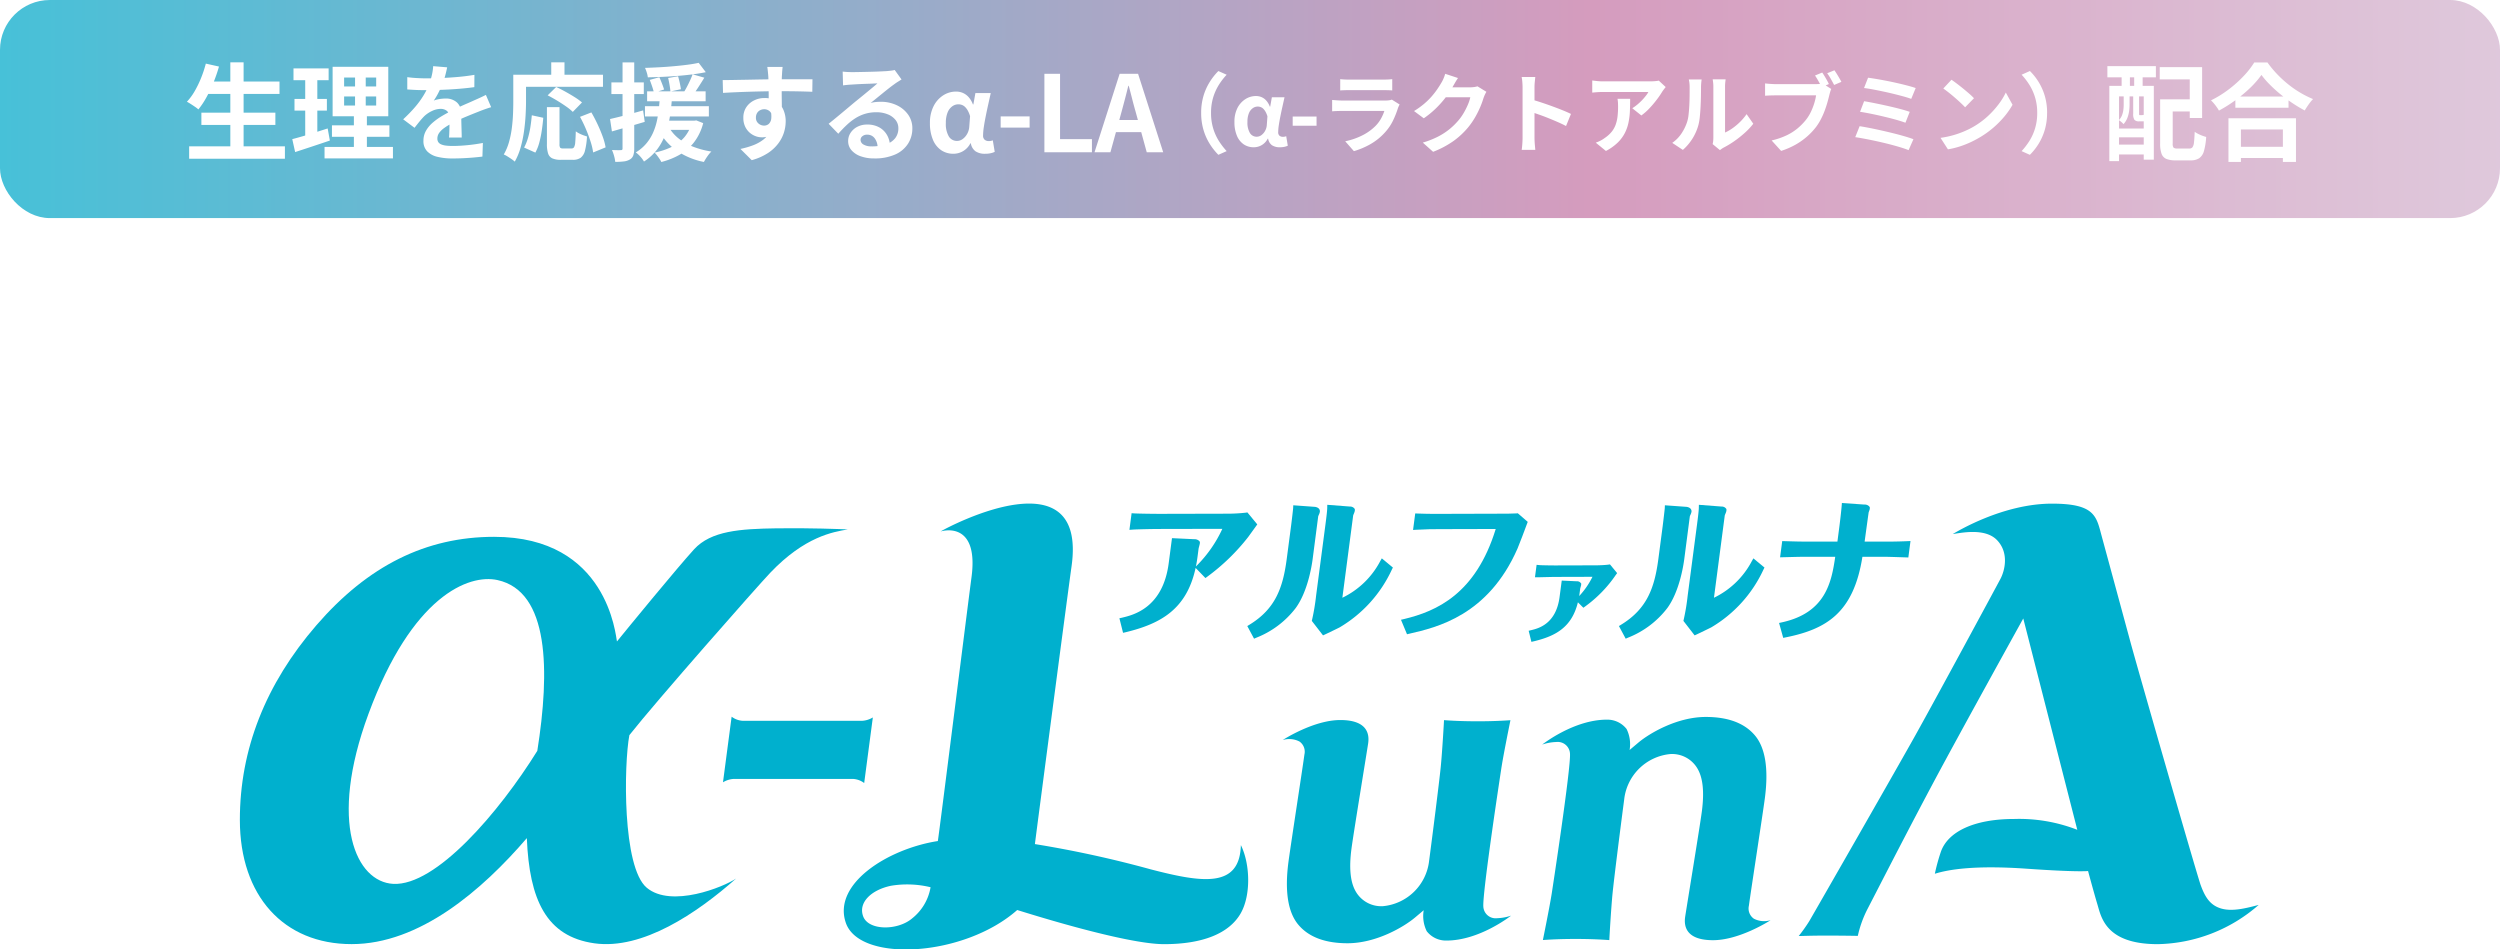<svg xmlns="http://www.w3.org/2000/svg" xmlns:xlink="http://www.w3.org/1999/xlink" width="401.229" height="152.383" viewBox="0 0 401.229 152.383">
  <defs>
    <linearGradient id="linear-gradient" y1="0.5" x2="1.401" y2="0.5" gradientUnits="objectBoundingBox">
      <stop offset="0" stop-color="#46c1d8"/>
      <stop offset="0.453" stop-color="#d59cbe"/>
      <stop offset="0.714" stop-color="#dfc9dc"/>
      <stop offset="1" stop-color="#e0cadd"/>
    </linearGradient>
    <filter id="パス_10103" x="332.216" y="4.025" width="45.013" height="27.965" filterUnits="userSpaceOnUse">
      <feOffset input="SourceAlpha"/>
      <feGaussianBlur stdDeviation="2" result="blur"/>
      <feFlood flood-color="#906385" flood-opacity="0.4"/>
      <feComposite operator="in" in2="blur"/>
      <feComposite in="SourceGraphic"/>
    </filter>
    <filter id="パス_10101" x="24" y="4" width="168.687" height="28.001" filterUnits="userSpaceOnUse">
      <feOffset input="SourceAlpha"/>
      <feGaussianBlur stdDeviation="2" result="blur-2"/>
      <feFlood flood-color="#2b7b89" flood-opacity="0.4"/>
      <feComposite operator="in" in2="blur-2"/>
      <feComposite in="SourceGraphic"/>
    </filter>
    <filter id="パス_10102" x="186.779" y="5.284" width="147.764" height="25.563" filterUnits="userSpaceOnUse">
      <feOffset input="SourceAlpha"/>
      <feGaussianBlur stdDeviation="2" result="blur-3"/>
      <feFlood flood-color="#8e5b7a" flood-opacity="0.4"/>
      <feComposite operator="in" in2="blur-3"/>
      <feComposite in="SourceGraphic"/>
    </filter>
  </defs>
  <g id="グループ_21873" data-name="グループ 21873" transform="translate(-482.505 -1959.558)">
    <g id="グループ_1520" data-name="グループ 1520" transform="translate(422.001 1954.25)" style="isolation: isolate">
      <rect id="長方形_6743" data-name="長方形 6743" width="401.229" height="35.001" rx="8" transform="translate(60.504 5.309)" fill="url(#linear-gradient)"/>
      <g id="グループ_21767" data-name="グループ 21767" transform="translate(-5 1)">
        <g transform="matrix(1, 0, 0, 1, 65.5, 4.31)" filter="url(#パス_10103)">
          <path id="パス_10103-2" data-name="パス 10103" d="M10.171-8.5h4.735v1.942H10.171Zm-.983,0h2.018v7.087a1.045,1.045,0,0,0,.138.669.966.966,0,0,0,.634.138h1.91a.6.6,0,0,0,.489-.2,1.6,1.6,0,0,0,.24-.773q.073-.574.12-1.711a4,4,0,0,0,.555.336,6.055,6.055,0,0,0,.669.292q.345.127.616.2A10.5,10.5,0,0,1,16.218-.2,2.068,2.068,0,0,1,15.454.954a2.486,2.486,0,0,1-1.4.342h-2.38a3.845,3.845,0,0,1-1.485-.233A1.41,1.41,0,0,1,9.418.243,4.662,4.662,0,0,1,9.188-1.4Zm-.064-5.167h6.8V-5.5H13.942v-6.2H9.123ZM1.035-10.658h7.14V1.187H6.555V-8.968H2.592V1.421H1.035Zm.84,6.845H7.323V-2.4H1.875Zm0,2.581H7.323V.349H1.875ZM.72-13.824H8.507v1.793H.72Zm2.287.407H4.335v4.089H3.007Zm2.014,0H6.38v4.089H5.021ZM3.338-9.346h.944v1.729a7.608,7.608,0,0,1-.076,1.034,4.724,4.724,0,0,1-.287,1.09,3.16,3.16,0,0,1-.609.974,2.565,2.565,0,0,0-.344-.34,2.571,2.571,0,0,0-.405-.3,2.374,2.374,0,0,0,.513-.8,3.7,3.7,0,0,0,.212-.858,6.847,6.847,0,0,0,.053-.825Zm1.524,0h.947v3.131a.718.718,0,0,0,.018.206q.018.045.113.045h.3q.189,0,.232-.061a1.438,1.438,0,0,0,.4.223,4.231,4.231,0,0,0,.479.163.843.843,0,0,1-.311.514,1.076,1.076,0,0,1-.627.158H5.82a.956.956,0,0,1-.754-.24,1.656,1.656,0,0,1-.2-.995Zm16.4.4h8.53v1.792h-8.53ZM21.052-.877h8.776V.916H21.052Zm-.9-4.586H30.989V1.548h-2.1V-3.666H22.152V1.548h-2Zm5.3-6.959a14.75,14.75,0,0,1-1.76,2.032A22.184,22.184,0,0,1,21.326-8.4a22.219,22.219,0,0,1-2.7,1.707,5.3,5.3,0,0,0-.343-.543q-.217-.307-.462-.6a5.43,5.43,0,0,0-.472-.5,17.082,17.082,0,0,0,2.822-1.741,19.3,19.3,0,0,0,2.42-2.162,13.456,13.456,0,0,0,1.7-2.177h2.12a17.048,17.048,0,0,0,1.536,1.856,18.293,18.293,0,0,0,1.792,1.647A16.608,16.608,0,0,0,31.7-9.555a15.5,15.5,0,0,0,2.03,1.011,7.249,7.249,0,0,0-.717.876q-.341.486-.621.955A22.845,22.845,0,0,1,30.413-7.9q-1-.666-1.926-1.424a22.122,22.122,0,0,1-1.708-1.549A13.6,13.6,0,0,1,25.443-12.422Z" transform="translate(337.5 24.44)" fill="#fff"/>
        </g>
        <g id="グループ_21540" data-name="グループ 21540">
          <g transform="matrix(1, 0, 0, 1, 65.5, 4.31)" filter="url(#パス_10101)">
            <path id="パス_10101-2" data-name="パス 10101" d="M3.53-11.36H15.363v1.991H3.53Zm-.706,5H14.7v1.965H2.824ZM.861-.959H16.23V1.032H.861ZM7.47-14.441H9.6V.025H7.47Zm-3.932.207,2.111.473a24.421,24.421,0,0,1-.892,2.586A21.99,21.99,0,0,1,3.624-8.8,12.862,12.862,0,0,1,2.342-6.881a4.6,4.6,0,0,0-.534-.414q-.337-.23-.687-.455T.5-8.111a9.226,9.226,0,0,0,1.248-1.7,16.441,16.441,0,0,0,1.028-2.119A18.534,18.534,0,0,0,3.539-14.234ZM25.732-8.96v1.452h5.146V-8.96Zm0-3.038v1.431h5.146V-12Zm-1.846-1.726h8.934v7.943H23.887Zm-.107,9.4H33V-2.49H23.78ZM22.59-.862H33.568V.983H22.59Zm-4.983-12.6h5.64v1.889h-5.64Zm.16,4.894h5.2v1.876h-5.2Zm-.357,6.456q.739-.191,1.669-.461t1.963-.6l2.051-.653.35,1.942q-1.422.482-2.886.967t-2.686.882Zm2.079-10.6h1.942V-2.277l-1.942.316Zm8-.274H29.2v6.4h.186V0H27.3V-6.587h.185Zm14.781-.651q-.092.474-.277,1.2a13.726,13.726,0,0,1-.547,1.646q-.264.626-.613,1.3a10.534,10.534,0,0,1-.716,1.2,2.8,2.8,0,0,1,.569-.185,5.918,5.918,0,0,1,.71-.116,6.464,6.464,0,0,1,.65-.038,2.616,2.616,0,0,1,1.774.614,2.259,2.259,0,0,1,.71,1.807q0,.346.007.836t.022,1.027q.015.536.03,1.052t.015.92H42.565q.03-.295.045-.691t.024-.84q.008-.444.013-.859t0-.761a1.323,1.323,0,0,0-.433-1.129,1.586,1.586,0,0,0-.963-.316,3.288,3.288,0,0,0-1.434.35A4.658,4.658,0,0,0,38.6-5.8q-.37.376-.749.838t-.817,1.031L35.21-5.294a23.721,23.721,0,0,0,1.906-1.965,14.153,14.153,0,0,0,1.374-1.886,11.587,11.587,0,0,0,.917-1.871,11.275,11.275,0,0,0,.418-1.421,8.3,8.3,0,0,0,.2-1.388Zm-6.4,1.574q.661.1,1.5.147t1.489.049q1.12,0,2.457-.053t2.715-.174q1.378-.121,2.614-.338l-.013,1.976q-.9.126-1.944.222t-2.126.155Q41.48-10.023,40.5-10t-1.754.026q-.347,0-.844-.009t-1.028-.041l-1.007-.062ZM49.33-7.239q-.263.078-.63.2t-.734.26q-.367.134-.656.255-.823.321-1.936.78t-2.3,1.072a9.473,9.473,0,0,0-1.3.786,3.4,3.4,0,0,0-.8.794,1.533,1.533,0,0,0-.275.88,1.023,1.023,0,0,0,.153.583,1.032,1.032,0,0,0,.462.362,2.831,2.831,0,0,0,.77.192,8.843,8.843,0,0,0,1.08.058q1.087,0,2.4-.131T48-1.5L47.928.689q-.555.072-1.385.146T44.816.95q-.9.041-1.708.041A9.982,9.982,0,0,1,40.732.733a3.4,3.4,0,0,1-1.659-.879,2.335,2.335,0,0,1-.609-1.709,3.185,3.185,0,0,1,.405-1.6,4.941,4.941,0,0,1,1.067-1.289,10.115,10.115,0,0,1,1.449-1.047q.788-.471,1.549-.849.793-.415,1.423-.7t1.18-.521q.549-.235,1.055-.471.5-.216.96-.428t.935-.451Zm8.95-.01H60.3v5.927a.991.991,0,0,0,.109.586.629.629,0,0,0,.46.121h1.374a.44.44,0,0,0,.389-.2,1.913,1.913,0,0,0,.191-.79q.058-.594.092-1.761a3.385,3.385,0,0,0,.535.334,5.874,5.874,0,0,0,.661.29q.344.127.6.2a11.318,11.318,0,0,1-.322,2.268A2.034,2.034,0,0,1,63.693.879a2.143,2.143,0,0,1-1.266.329H60.54A3.328,3.328,0,0,1,59.149.975a1.287,1.287,0,0,1-.68-.788,4.8,4.8,0,0,1-.189-1.5Zm-2.426,1.31,1.842.4q-.083.973-.235,2.005a17.3,17.3,0,0,1-.4,1.962A7.1,7.1,0,0,1,56.425.049L54.617-.759a7.761,7.761,0,0,0,.609-1.5,13.953,13.953,0,0,0,.4-1.787Q55.775-5,55.855-5.938Zm2.542-3.2,1.369-1.344q.68.313,1.462.744t1.5.883A9.4,9.4,0,0,1,63.909-8L62.434-6.484a8.482,8.482,0,0,0-1.092-.883q-.684-.479-1.459-.946T58.4-9.139Zm5.193,3.45L65.415-6.4q.51.876.985,1.886t.823,1.97A9.971,9.971,0,0,1,67.7-.792l-2,.818a10.289,10.289,0,0,0-.415-1.75q-.315-.989-.755-2.025A21.262,21.262,0,0,0,63.59-5.688Zm-4.615-8.753H61.1v3.1H58.975Zm-5.135,1.99H67.277v1.939H53.84Zm-.958,0h2.045v4.293q0,1.037-.073,2.289T54.593-3.3a19.2,19.2,0,0,1-.542,2.555,9.953,9.953,0,0,1-.931,2.242,4.5,4.5,0,0,0-.51-.4q-.33-.23-.672-.44a4.361,4.361,0,0,0-.582-.31A8.526,8.526,0,0,0,52.2-1.666a15.406,15.406,0,0,0,.45-2.231q.144-1.141.189-2.238t.044-2.024ZM74.36-9.787h9.392v1.6H74.36ZM74.015-7.4H84.271v1.651H74.015Zm2.213,2.328h5.734V-3.6H76.228Zm-1.445-6.551,1.542-.424q.21.461.427,1.023t.336.944l-1.626.522q-.092-.406-.29-.993T74.783-11.623Zm2.956-.3,1.59-.28q.147.5.276,1.089t.183.989L78.1-9.761q-.028-.41-.135-1.029T77.738-11.925Zm4.9-2.434,1.139,1.5q-.964.2-2.109.347t-2.371.245q-1.226.1-2.453.156t-2.372.077a3.8,3.8,0,0,0-.167-.766,6.21,6.21,0,0,0-.281-.749q1.128-.038,2.306-.1t2.323-.169q1.145-.1,2.169-.233T82.641-14.359ZM77.905-3.939a6.474,6.474,0,0,0,1.564,1.763A8.82,8.82,0,0,0,81.764-.889a14.009,14.009,0,0,0,2.911.766,5.031,5.031,0,0,0-.657.793,8.561,8.561,0,0,0-.543.88A11.707,11.707,0,0,1,79.141-.239a9.289,9.289,0,0,1-2.873-3.212Zm3.755-8.578,1.883.543q-.469.769-.975,1.548t-.919,1.32l-1.421-.5q.261-.4.528-.912t.508-1.037Q81.506-12.081,81.661-12.517Zm-.111,7.445h.375l.331-.047,1.105.439A8.512,8.512,0,0,1,81.9-1.619a7.847,7.847,0,0,1-2.3,2,11.837,11.837,0,0,1-2.959,1.177,3.642,3.642,0,0,0-.289-.5q-.192-.289-.411-.571a3.433,3.433,0,0,0-.393-.439,11.39,11.39,0,0,0,2.74-.906,6.391,6.391,0,0,0,2.049-1.559,5.93,5.93,0,0,0,1.216-2.388ZM76.4-8.78h1.955q-.075,1.085-.215,2.22A19.56,19.56,0,0,1,77.723-4.3a12,12,0,0,1-.76,2.178A8.969,8.969,0,0,1,75.721-.154a8.248,8.248,0,0,1-1.865,1.639A4.458,4.458,0,0,0,73.283.7a4.546,4.546,0,0,0-.74-.683,6.687,6.687,0,0,0,1.669-1.406A7.316,7.316,0,0,0,75.293-3.1a9.684,9.684,0,0,0,.624-1.883,17.932,17.932,0,0,0,.319-1.937Q76.34-7.887,76.4-8.78Zm-7.99,3.44q1.026-.23,2.443-.6t2.865-.781l.257,1.84q-1.35.4-2.727.8l-2.536.732Zm.218-5.878h5.2v1.876h-5.2Zm1.789-3.21h1.876V-.63A3.487,3.487,0,0,1,72.146.486a1.223,1.223,0,0,1-.543.659,2.346,2.346,0,0,1-.95.317,10.484,10.484,0,0,1-1.409.073A5.2,5.2,0,0,0,69.062.6a6.494,6.494,0,0,0-.34-.965q.46.017.86.024a5.15,5.15,0,0,0,.553-.01A.332.332,0,0,0,70.352-.4a.3.3,0,0,0,.063-.228Zm25.69.725-.044.432q-.03.3-.045.6t-.028.433q-.017.336-.024.912t-.007,1.272q0,.7.008,1.4t.017,1.323q.009.618.008,1.026l-2.12-.715v-.856q0-.535,0-1.175t-.01-1.266q-.009-.626-.024-1.137t-.032-.773q-.04-.515-.085-.917t-.076-.559ZM86.49-11.589q.762,0,1.712-.018t1.984-.035l2.042-.04q1.009-.019,1.887-.029t1.522-.01q.649,0,1.419,0t1.515,0l1.363,0,.965,0-.027,2.009q-.788-.034-2.1-.064t-3.2-.03q-1.157,0-2.348.024t-2.362.059q-1.17.036-2.262.084t-2.057.107ZM95.7-6.559a6.791,6.791,0,0,1-.336,2.308,2.813,2.813,0,0,1-.992,1.383,2.781,2.781,0,0,1-1.645.463,2.818,2.818,0,0,1-1-.2,3.025,3.025,0,0,1-.954-.59,2.959,2.959,0,0,1-.7-.975,3.2,3.2,0,0,1-.268-1.353A3.012,3.012,0,0,1,90.255-7.2a3.17,3.17,0,0,1,1.237-1.107,3.672,3.672,0,0,1,1.7-.4,3.328,3.328,0,0,1,1.879.5,3.156,3.156,0,0,1,1.146,1.353A4.571,4.571,0,0,1,96.6-4.933,6.024,6.024,0,0,1,96.328-3.2a5.806,5.806,0,0,1-.9,1.758A6.6,6.6,0,0,1,93.758.118a9.139,9.139,0,0,1-2.606,1.146L89.337-.54a13.436,13.436,0,0,0,2.019-.582A6.336,6.336,0,0,0,93-2.025a3.85,3.85,0,0,0,1.1-1.342,4.252,4.252,0,0,0,.4-1.914,1.7,1.7,0,0,0-.394-1.231,1.3,1.3,0,0,0-.962-.4,1.411,1.411,0,0,0-.628.15,1.213,1.213,0,0,0-.5.452,1.383,1.383,0,0,0-.191.753,1.158,1.158,0,0,0,.4.928,1.372,1.372,0,0,0,.916.345,1.121,1.121,0,0,0,.725-.254,1.341,1.341,0,0,0,.416-.853,3.837,3.837,0,0,0-.177-1.6Zm10.046-6.394q.354.044.766.065t.777.022q.268,0,.816-.01l1.234-.025q.686-.014,1.371-.035t1.237-.048q.552-.027.847-.044.53-.047.836-.091a3.432,3.432,0,0,0,.464-.091l1.1,1.52q-.289.185-.591.372t-.595.409q-.342.238-.821.614t-1.008.807l-1.033.84q-.5.409-.914.734a4.953,4.953,0,0,1,.819-.154q.39-.038.793-.038a5.868,5.868,0,0,1,2.593.557,4.638,4.638,0,0,1,1.821,1.516,3.747,3.747,0,0,1,.671,2.2,4.512,4.512,0,0,1-.682,2.435A4.667,4.667,0,0,1,114.2.342a8.05,8.05,0,0,1-3.428.642,6.213,6.213,0,0,1-2.118-.34,3.475,3.475,0,0,1-1.486-.967,2.187,2.187,0,0,1-.543-1.48A2.385,2.385,0,0,1,107-3.1a2.818,2.818,0,0,1,1.075-.979,3.309,3.309,0,0,1,1.594-.373,3.878,3.878,0,0,1,1.976.468,3.246,3.246,0,0,1,1.239,1.252,3.641,3.641,0,0,1,.452,1.716l-1.984.259a2.474,2.474,0,0,0-.476-1.5,1.447,1.447,0,0,0-1.2-.572,1.138,1.138,0,0,0-.77.25.741.741,0,0,0-.289.572.869.869,0,0,0,.479.764,2.39,2.39,0,0,0,1.252.291,7.221,7.221,0,0,0,2.4-.345,2.988,2.988,0,0,0,1.452-1,2.551,2.551,0,0,0,.484-1.558,2.093,2.093,0,0,0-.466-1.349,3.036,3.036,0,0,0-1.266-.9,4.776,4.776,0,0,0-1.8-.323,6.211,6.211,0,0,0-1.8.248,6.381,6.381,0,0,0-1.546.7,9.191,9.191,0,0,0-1.4,1.09q-.681.637-1.364,1.412l-1.548-1.6q.453-.364,1.03-.838t1.18-.977q.6-.5,1.141-.956t.908-.759l.838-.678q.481-.389.989-.811l.967-.8q.459-.382.768-.658-.259,0-.671.023t-.895.035q-.483.016-.968.037t-.9.046l-.685.043q-.34.017-.717.052t-.671.082ZM123.521.234a3.416,3.416,0,0,1-1.976-.579,3.771,3.771,0,0,1-1.321-1.686,6.726,6.726,0,0,1-.473-2.652,5.827,5.827,0,0,1,.59-2.726,4.4,4.4,0,0,1,1.549-1.736,3.79,3.79,0,0,1,2.058-.6,2.786,2.786,0,0,1,1.063.206,2.631,2.631,0,0,1,.927.659,3.671,3.671,0,0,1,.71,1.195h.074l.326-1.825h2.465q-.187.85-.4,1.8t-.4,1.886q-.188.934-.31,1.744a9.475,9.475,0,0,0-.122,1.374.843.843,0,0,0,.263.7,1.04,1.04,0,0,0,.664.208,1.771,1.771,0,0,0,.309-.029,1.626,1.626,0,0,0,.324-.093l.308,1.849a3.008,3.008,0,0,1-.625.214,3.912,3.912,0,0,1-.911.093,2.7,2.7,0,0,1-1.534-.388,1.935,1.935,0,0,1-.76-1.288h-.078A3.04,3.04,0,0,1,123.521.234Zm.581-2.059a1.523,1.523,0,0,0,.909-.308,2.534,2.534,0,0,0,.719-.832,2.689,2.689,0,0,0,.335-1.153l.127-1.683a4.44,4.44,0,0,0-.358-.877,2.533,2.533,0,0,0-.44-.593,1.473,1.473,0,0,0-.513-.33,1.652,1.652,0,0,0-.577-.1,1.672,1.672,0,0,0-.963.318,2.22,2.22,0,0,0-.748.977,4.3,4.3,0,0,0-.287,1.7,3.907,3.907,0,0,0,.484,2.174A1.509,1.509,0,0,0,124.1-1.825Zm7-2.142V-5.756h4.646v1.788ZM138.121,0V-12.594h2.512V-2.113h5.117V0Zm8.042,0,4.032-12.594h2.961L157.191,0h-2.643l-1.8-6.56q-.285-.989-.552-2.047t-.541-2.068h-.068q-.247,1.023-.523,2.075T150.52-6.56L148.714,0Zm2.5-3.232v-1.95h5.985v1.95Z" transform="translate(29.5 24.44)" fill="#fff"/>
          </g>
          <g transform="matrix(1, 0, 0, 1, 65.5, 4.31)" filter="url(#パス_10102)">
            <path id="パス_10102-2" data-name="パス 10102" d="M9.282-5.32a9.473,9.473,0,0,1,.375-2.742A9.073,9.073,0,0,1,10.663-10.3a9.883,9.883,0,0,1,1.379-1.741l1.333.594A10.532,10.532,0,0,0,12.1-9.791a8.394,8.394,0,0,0-.9,2.019,8.455,8.455,0,0,0-.334,2.452A8.475,8.475,0,0,0,11.2-2.875a8.233,8.233,0,0,0,.9,2.019A11.282,11.282,0,0,0,13.375.811l-1.333.594A10.009,10.009,0,0,1,10.663-.338,9.04,9.04,0,0,1,9.658-2.58,9.477,9.477,0,0,1,9.282-5.32ZM17.723.193A2.813,2.813,0,0,1,16.1-.284a3.105,3.105,0,0,1-1.088-1.389,5.539,5.539,0,0,1-.39-2.184A4.8,4.8,0,0,1,15.1-6.1a3.624,3.624,0,0,1,1.276-1.43,3.122,3.122,0,0,1,1.7-.5,2.294,2.294,0,0,1,.875.169,2.167,2.167,0,0,1,.763.542,3.023,3.023,0,0,1,.585.984h.061l.269-1.5h2.03q-.154.7-.33,1.484T22-4.8q-.155.769-.255,1.436a7.8,7.8,0,0,0-.1,1.132.7.7,0,0,0,.217.579.857.857,0,0,0,.547.171,1.458,1.458,0,0,0,.254-.024,1.339,1.339,0,0,0,.267-.077l.254,1.523a2.477,2.477,0,0,1-.515.176,3.222,3.222,0,0,1-.75.076,2.227,2.227,0,0,1-1.264-.319,1.593,1.593,0,0,1-.626-1.061h-.064A2.5,2.5,0,0,1,17.723.193ZM18.2-1.5a1.254,1.254,0,0,0,.748-.254,2.087,2.087,0,0,0,.592-.685,2.215,2.215,0,0,0,.276-.95l.1-1.386a3.657,3.657,0,0,0-.3-.722,2.086,2.086,0,0,0-.363-.488,1.213,1.213,0,0,0-.423-.272,1.36,1.36,0,0,0-.475-.084,1.377,1.377,0,0,0-.793.262,1.828,1.828,0,0,0-.616.8,3.538,3.538,0,0,0-.236,1.4,3.218,3.218,0,0,0,.4,1.79A1.243,1.243,0,0,0,18.2-1.5ZM23.97-3.267V-4.74H27.8v1.473ZM31.6-10.741q.288.039.695.058t.759.019h5.38q.333,0,.778-.019t.735-.058v1.814q-.279-.028-.715-.039t-.823-.011H33.05q-.338,0-.741.012t-.713.037Zm9.532,4.068q-.072.133-.15.3a2.535,2.535,0,0,0-.115.279,15.115,15.115,0,0,1-.8,2.015,7.863,7.863,0,0,1-1.266,1.863A9.323,9.323,0,0,1,36.434-.3,12.279,12.279,0,0,1,33.792.817L32.4-.769a10.86,10.86,0,0,0,2.817-.983,8.077,8.077,0,0,0,2.039-1.472,5.425,5.425,0,0,0,.9-1.205,7.1,7.1,0,0,0,.528-1.209H31.932q-.26,0-.724.012t-.906.051V-7.4q.453.039.879.065t.751.026h6.92a4.058,4.058,0,0,0,.615-.041,1.8,1.8,0,0,0,.417-.105ZM55.06-8.708a4.5,4.5,0,0,0-.247.467q-.125.27-.219.537a13.758,13.758,0,0,1-.513,1.412,15.018,15.018,0,0,1-.812,1.635A12.061,12.061,0,0,1,52.15-3.029,12.636,12.636,0,0,1,49.815-.838,15.052,15.052,0,0,1,46.506.923L44.851-.555a14.089,14.089,0,0,0,2.467-.974,10.746,10.746,0,0,0,1.8-1.169,10.87,10.87,0,0,0,1.371-1.326,7.913,7.913,0,0,0,.893-1.236,11.661,11.661,0,0,0,.7-1.376,6.3,6.3,0,0,0,.394-1.2H47.763l.645-1.589h4a5.122,5.122,0,0,0,.656-.043,2.929,2.929,0,0,0,.56-.121ZM50.5-10.92q-.251.367-.491.785l-.368.64a14.359,14.359,0,0,1-1.168,1.748,16.07,16.07,0,0,1-1.575,1.753A14.718,14.718,0,0,1,45.01-4.455L43.442-5.62a12.783,12.783,0,0,0,1.624-1.163,11.236,11.236,0,0,0,1.222-1.2,12.786,12.786,0,0,0,.89-1.148q.374-.55.635-1a4.765,4.765,0,0,0,.352-.682,5.46,5.46,0,0,0,.28-.784ZM60.864-1.342V-9.388q0-.377-.036-.85a6.843,6.843,0,0,0-.111-.841h2.187q-.039.364-.082.809t-.043.881v2.543q0,.82,0,1.672t0,1.631v2.2q0,.2.016.552t.052.731q.036.377.061.668H60.724q.061-.408.1-.97T60.864-1.342Zm1.5-6.111q.7.188,1.562.475t1.749.611q.884.324,1.662.639t1.292.572L67.84-3.215q-.591-.314-1.306-.627t-1.452-.611q-.738-.3-1.438-.547T62.369-5.44ZM83.836-9.472q-.11.133-.276.35t-.265.367A14.05,14.05,0,0,1,82.44-7.5a16.69,16.69,0,0,1-1.177,1.4A9.1,9.1,0,0,1,79.926-4.91L78.472-6.073a6.99,6.99,0,0,0,.828-.6,8.9,8.9,0,0,0,.749-.7,9.062,9.062,0,0,0,.608-.705,4.029,4.029,0,0,0,.4-.6h-7.3q-.437,0-.826.025t-.885.075v-1.95q.41.053.841.1a8.489,8.489,0,0,0,.869.044H81.3q.2,0,.483-.012t.549-.043a2.622,2.622,0,0,0,.392-.066ZM78.129-7.589q0,1.035-.042,2a11.184,11.184,0,0,1-.231,1.853,6.681,6.681,0,0,1-.6,1.684A5.981,5.981,0,0,1,76.115-.538,8.088,8.088,0,0,1,74.242.787L72.61-.546a5.943,5.943,0,0,0,.714-.3,4.758,4.758,0,0,0,.759-.472A5.109,5.109,0,0,0,75.168-2.3,3.949,3.949,0,0,0,75.8-3.422a5.886,5.886,0,0,0,.305-1.325,13.487,13.487,0,0,0,.086-1.581q0-.324-.016-.622a5.306,5.306,0,0,0-.077-.639ZM91.369-.313a3.915,3.915,0,0,0,.082-.473,4.722,4.722,0,0,0,.032-.553V-9.5a5.67,5.67,0,0,0-.052-.825q-.052-.35-.055-.381h2.077q0,.031-.048.387a6.684,6.684,0,0,0-.045.831v7.316a6.952,6.952,0,0,0,1.192-.684,9.628,9.628,0,0,0,1.208-1.011,8.568,8.568,0,0,0,1.059-1.257l1.074,1.543A11,11,0,0,1,96.5-2.1,16.874,16.874,0,0,1,94.814-.766,14.778,14.778,0,0,1,93.144.243a2.856,2.856,0,0,0-.364.228l-.24.181Zm-6.484-.2A5.6,5.6,0,0,0,86.4-2.07a7.528,7.528,0,0,0,.87-1.8A5.614,5.614,0,0,0,87.5-5q.08-.678.121-1.455T87.67-8q.007-.768.007-1.4a6.29,6.29,0,0,0-.036-.727,5.1,5.1,0,0,0-.1-.561H89.6q0,.028-.026.225t-.047.474q-.023.277-.023.567,0,.622-.014,1.438t-.058,1.671q-.044.856-.122,1.62A8.282,8.282,0,0,1,89.09-3.4a8.08,8.08,0,0,1-.959,2.2A8.207,8.207,0,0,1,86.59.616ZM108.955-11.8q.187.265.387.6t.383.663q.183.327.3.585l-1.167.491q-.14-.291-.316-.614t-.365-.648q-.19-.325-.38-.6Zm1.958-.361q.179.254.389.592t.405.676q.2.338.327.588l-1.167.5q-.227-.434-.527-.968a7.781,7.781,0,0,0-.591-.913Zm-.508,3a2.7,2.7,0,0,0-.172.468q-.076.272-.136.5-.12.511-.3,1.151t-.433,1.328a12.942,12.942,0,0,1-.6,1.361,8.828,8.828,0,0,1-.777,1.261,10.743,10.743,0,0,1-1.468,1.563A10.962,10.962,0,0,1,104.65-.211a12.653,12.653,0,0,1-2.289.989L100.836-.9a11.718,11.718,0,0,0,2.41-.824,8.451,8.451,0,0,0,1.761-1.122,9.719,9.719,0,0,0,1.316-1.337,6.748,6.748,0,0,0,.8-1.277,10.043,10.043,0,0,0,.546-1.383,8.581,8.581,0,0,0,.3-1.294h-6.52q-.481,0-.935.018t-.731.043v-1.978q.215.025.514.051t.615.044q.316.018.54.018h6.479q.21,0,.514-.018a3,3,0,0,0,.58-.09Zm5.908-1.806q.554.07,1.328.2t1.651.3q.877.172,1.75.372t1.628.4q.755.2,1.287.383l-.717,1.741q-.488-.185-1.22-.387t-1.583-.411q-.852-.209-1.723-.394t-1.662-.332q-.79-.148-1.386-.218ZM115.679-7.2q.752.126,1.73.323t2.019.43q1.041.233,1.978.478T123-5.491l-.688,1.749q-.605-.23-1.517-.486t-1.946-.5q-1.034-.247-2.037-.45T115.027-5.5Zm-.721,4.01q.719.112,1.63.292t1.894.4q.983.221,1.935.459t1.776.479q.825.241,1.4.46L122.816.654q-.568-.23-1.391-.478T119.64-.318q-.962-.245-1.947-.46t-1.874-.383q-.889-.168-1.564-.269ZM129.7-10.645q.367.252.857.621t1.01.793q.52.424.983.828a10.387,10.387,0,0,1,.761.724l-1.425,1.458q-.274-.3-.7-.7t-.933-.84q-.5-.435-.992-.824t-.874-.652Zm-1.758,9.327a14.917,14.917,0,0,0,2.066-.433,14.873,14.873,0,0,0,1.792-.639,13.858,13.858,0,0,0,1.507-.759A13.044,13.044,0,0,0,135.5-4.77a14.3,14.3,0,0,0,1.734-1.9,10.932,10.932,0,0,0,1.185-1.923L139.5-6.627a12.392,12.392,0,0,1-1.309,1.884,15.242,15.242,0,0,1-1.756,1.779,15.061,15.061,0,0,1-2.113,1.523,16.972,16.972,0,0,1-1.537.816,14.922,14.922,0,0,1-1.748.687,13.519,13.519,0,0,1-1.906.465Zm17.1-4a9.477,9.477,0,0,1-.375,2.74,9.165,9.165,0,0,1-1,2.242,9.54,9.54,0,0,1-1.385,1.743L140.954.811a11.281,11.281,0,0,0,1.272-1.667,8.234,8.234,0,0,0,.9-2.019,8.474,8.474,0,0,0,.334-2.445,8.455,8.455,0,0,0-.334-2.452,8.394,8.394,0,0,0-.9-2.019,10.531,10.531,0,0,0-1.272-1.66l1.333-.594a9.425,9.425,0,0,1,1.385,1.741,9.2,9.2,0,0,1,1,2.242A9.473,9.473,0,0,1,145.046-5.32Z" transform="translate(183.5 23.44)" fill="#fff"/>
          </g>
        </g>
      </g>
    </g>
    <path id="パス_5616" data-name="パス 5616" d="M2325.012,3303.985c-.013.075-1.389,10.53-1.389,10.53a3.7,3.7,0,0,1,1.74-.544h19.108a3.254,3.254,0,0,1,1.813.663c.012-.076,1.389-10.53,1.389-10.53a3.7,3.7,0,0,1-1.74.543h-19.108A3.259,3.259,0,0,1,2325.012,3303.985Z" transform="translate(-1725.085 -1229.404)" fill="#00b0ce"/>
    <path id="パス_5617" data-name="パス 5617" d="M2189.019,3283.7c-3.938-3.3-3.674-19.725-2.79-24.484,4.17-5.307,20.666-24.025,22.635-26.087,5.531-5.791,10.053-6.529,12.426-6.935-1.126-.048-6.2-.253-11.442-.175-5.806.085-10.515.389-13.237,3.374s-10.515,12.491-12.372,14.783c-.214-.895-1.472-16.793-19.719-16.793-10.927,0-20.253,4.64-28.513,14.186-8.154,9.425-12.3,19.948-12.288,31.281.012,12.13,7,19.9,17.937,19.9,10.9,0,20.935-8.638,28.12-17.01.4,9.908,3.125,15.794,10.84,16.881s16.484-4.85,22.752-10.4C2201.362,3283.585,2192.957,3287,2189.019,3283.7Zm-17.563-21.967c-6.149,9.9-16.278,21.708-23.12,21.349-5.929-.313-10.452-9.731-3.979-27.272,6.983-18.929,16.078-22.5,20.706-21.487C2173.4,3236.146,2173.488,3248.921,2171.456,3261.735Z" transform="translate(-1602.718 -1181.67)" fill="#00b0ce"/>
    <path id="パス_5618" data-name="パス 5618" d="M2422.9,3274.517a175.588,175.588,0,0,0-18.624-4.064c.123-1.067,5.248-40.1,5.88-44.566,2.539-17.992-19.312-6.626-21.014-5.609,1.748-.486,6.012-.527,4.958,7.353-.6,4.5-5.067,40.155-5.4,42.334-8.011,1.248-16.949,6.865-14.764,13.141,2.233,6.414,18.961,5.48,27.5-2.072,1.869.573,17.367,5.479,23.57,5.479,6.182,0,10.432-1.706,12.29-4.933,1.677-2.911,1.534-7.948.035-10.964C2437.151,3277.562,2431.167,3276.657,2422.9,3274.517Zm-38.371,7.9c-2.313,1.923-6.911,1.939-7.8-.325-.854-2.189,1.195-4.272,4.466-4.953a15.878,15.878,0,0,1,6.336.239A8.1,8.1,0,0,1,2384.529,3282.414Z" transform="translate(-1755.677 -1175.426)" fill="#00b0ce"/>
    <path id="パス_5619" data-name="パス 5619" d="M2836.526,3280.806c-1.789-.527-2.6-1.854-3.318-3.857-1.074-3.293-10-34.365-11.194-38.754-1.177-4.341-4.246-15.641-4.654-17.144-.859-3.176-1.046-5.223-7.972-5.223-7.858,0-15.181,4.441-15.929,4.876,1.135-.129,5.129-1.076,7.1.978s1.244,4.917.54,6.237-10.547,19.576-14.058,25.827c-3.548,6.315-14.708,25.791-16.6,29.064a25.579,25.579,0,0,1-1.709,2.411c1.123-.013,1.916-.069,4.527-.069s4.957.047,4.957.047a17.827,17.827,0,0,1,1.528-4.26l1.543-2.991c2.882-5.594,5.605-10.877,9.011-17.268,4.329-8.123,14.474-26.423,14.474-26.423l8.669,33.918a25.7,25.7,0,0,0-10.14-1.738c-6.456,0-10.729,2.06-11.8,5.4a30.905,30.905,0,0,0-.921,3.392c2.243-.7,6.466-1.391,14.742-.81s9.847.371,9.847.371.888,3.31,1.5,5.354,1.323,6.383,9.673,6.383a25.29,25.29,0,0,0,16.213-6.3C2840.527,3280.764,2838.314,3281.334,2836.526,3280.806Z" transform="translate(-1997.548 -1175.44)" fill="#00b0ce"/>
    <path id="パス_5620" data-name="パス 5620" d="M2696.557,3336.468a1.989,1.989,0,0,1-.8-2.084c.252-1.923,2.227-14.714,2.564-17.264.612-4.671.084-8.05-1.574-10.039s-4.311-2.993-7.9-2.993c-4.684,0-9.123,2.688-10.816,4.108l-1.419,1.193a5.492,5.492,0,0,0-.484-3.366,3.913,3.913,0,0,0-3.173-1.5c-5.268,0-10.223,3.893-10.375,4a7.829,7.829,0,0,1,2.25-.413,1.976,1.976,0,0,1,2.214,1.843c.177,2.249-2.9,22.3-2.934,22.5-.384,2.4-1.4,7.354-1.415,7.438,1.12-.081,2.926-.175,5.22-.175,2.478,0,4.367.105,5.442.186,0-.186.293-5.3.539-7.683.269-2.6,1.245-10.318,1.847-14.885a8.232,8.232,0,0,1,7.381-7.289,4.716,4.716,0,0,1,4.36,2.293c.9,1.5,1.137,3.769.722,6.928-.328,2.489-2.49,15.636-2.679,16.913-.2,1.373.02,3.738,4.474,3.738,4.258,0,9.089-3.108,9.237-3.211A3.573,3.573,0,0,1,2696.557,3336.468Z" transform="translate(-1932.57 -1229.466)" fill="#00b0ce"/>
    <path id="パス_5621" data-name="パス 5621" d="M2587.43,3335.329c-.177-2.25,2.9-22.3,2.933-22.5.385-2.4,1.4-7.354,1.415-7.438-1.119.081-2.925.175-5.221.175-2.477,0-4.365-.1-5.441-.185,0,.185-.294,5.3-.54,7.682-.269,2.6-1.246,10.318-1.848,14.886a8.23,8.23,0,0,1-7.381,7.287,4.718,4.718,0,0,1-4.36-2.292c-.9-1.5-1.136-3.769-.721-6.928.329-2.489,2.49-15.636,2.679-16.913.2-1.374-.019-3.738-4.474-3.738-4.257,0-9.088,3.107-9.237,3.21a3.58,3.58,0,0,1,2.681.235,1.991,1.991,0,0,1,.8,2.083c-.253,1.924-2.228,14.715-2.565,17.265-.613,4.671-.084,8.049,1.573,10.038s4.312,2.993,7.9,2.993c4.684,0,9.123-2.686,10.816-4.106l1.42-1.194a5.5,5.5,0,0,0,.485,3.367,3.9,3.9,0,0,0,3.172,1.5c5.268,0,10.222-3.893,10.375-4a7.827,7.827,0,0,1-2.25.414A1.976,1.976,0,0,1,2587.43,3335.329Z" transform="translate(-1866.861 -1230.247)" fill="#00b0ce"/>
    <path id="パス_5622" data-name="パス 5622" d="M2488.674,3238.687c5.673-1.377,9.782-3.717,11.212-10.32l1.576,1.629.316-.233a33.193,33.193,0,0,0,6.548-6.359c.2-.27,1.457-2.019,1.457-2.019l-1.586-1.922-.252.039a26.884,26.884,0,0,1-3.074.164l-10.778.026c-.732,0-3.335-.027-4.06-.074l-.42-.028-.35,2.668.548-.039c.677-.047,3.286-.1,4.08-.1l10.286-.022a20.4,20.4,0,0,1-4.07,5.865l-.173.175c.1-.5.187-1.013.258-1.555l.172-1.314c.01-.063.052-.218.093-.37.051-.2.1-.394.109-.461l.009-.247-.117-.148a1.059,1.059,0,0,0-.782-.281l-3.582-.168-.529,4.042c-.943,7.156-5.671,8.287-7.469,8.717l-.44.1.585,2.333Z" transform="translate(-1825.495 -1177.665)" fill="#00b0ce"/>
    <path id="パス_5623" data-name="パス 5623" d="M2567.313,3234.736l-.049.208,1.8,2.326.323-.149c.375-.172,2.006-.958,2.348-1.137a20.968,20.968,0,0,0,8.381-9.282l.161-.319-1.779-1.473-.265.467a13.457,13.457,0,0,1-6.065,5.854l1.735-13.206a2.98,2.98,0,0,1,.107-.28,2.409,2.409,0,0,0,.158-.474v-.28l-.134-.154a.872.872,0,0,0-.644-.243l-3.642-.28-.008.478c0,.352-.093,1.207-.275,2.6l-1.515,11.531A34.194,34.194,0,0,1,2567.313,3234.736Z" transform="translate(-1874.225 -1175.739)" fill="#00b0ce"/>
    <path id="パス_5624" data-name="パス 5624" d="M2548.335,3233c1.909-2.616,2.564-6.679,2.719-7.861l.894-6.866c.014-.043.05-.123.086-.21a2.01,2.01,0,0,0,.177-.5c.022-.153.031-.661-.767-.8l-3.5-.253-.02.461c-.009.2-.281,2.467-.337,2.888l-.692,5.264c-.609,4.628-1.818,8.008-5.968,10.546l-.362.222,1.086,2.029.377-.163A14.725,14.725,0,0,0,2548.335,3233Z" transform="translate(-1857.88 -1175.858)" fill="#00b0ce"/>
    <path id="パス_5625" data-name="パス 5625" d="M2622.719,3219.838c-.5.047-2.07.047-2.665.047l-10.284.03c-.8,0-1.91-.009-2.911-.054l-.412-.019-.348,2.651.541-.031c1.673-.1,2.619-.1,4.027-.1l8.7-.023c-3.205,10.439-9.521,13.209-14.694,14.449l-.512.122.967,2.322.371-.085c4.42-1.018,12.652-2.913,17.363-13.665.268-.609,1.277-3.3,1.533-3.995l.109-.291-1.594-1.379Z" transform="translate(-1896.81 -1177.884)" fill="#00b0ce"/>
    <path id="パス_5626" data-name="パス 5626" d="M2664.886,3247.057l.882.874.308-.226a20.419,20.419,0,0,0,4.9-5.052l.21-.281-1.152-1.4-.252.037c-.583.087-1.751.112-1.889.112l-6.7.018c-.5,0-2.176-.021-2.5-.055l-.433-.044-.264,2h.513c.025,0,2.437-.058,2.565-.058l6.151-.018a12.865,12.865,0,0,1-2.128,3.086c.02-.138.165-1.226.165-1.226.01-.047.037-.136.063-.224.04-.14.077-.277.081-.314l.017-.237-.135-.155a.746.746,0,0,0-.6-.213l-2.394-.113-.35,2.649c-.569,4.333-3.413,5.031-4.521,5.3l-.437.107.439,1.78.433-.1C2661.358,3252.46,2663.922,3251.027,2664.886,3247.057Z" transform="translate(-1929.142 -1190.833)" fill="#00b0ce"/>
    <path id="パス_5627" data-name="パス 5627" d="M2695.787,3237.757A14.705,14.705,0,0,0,2702.1,3233c1.909-2.616,2.564-6.679,2.719-7.861l.894-6.866c.014-.043.049-.123.086-.21a2.129,2.129,0,0,0,.179-.5c.02-.153.029-.661-.77-.8l-3.5-.253-.019.461c-.008.2-.282,2.467-.336,2.888l-.692,5.264c-.608,4.628-1.819,8.008-5.969,10.546l-.361.222,1.086,2.029Z" transform="translate(-1952.002 -1175.858)" fill="#00b0ce"/>
    <path id="パス_5628" data-name="パス 5628" d="M2721.073,3234.736l-.049.208,1.8,2.326.323-.149c.375-.172,2-.958,2.347-1.137a20.954,20.954,0,0,0,8.381-9.282l.161-.319-1.78-1.473-.263.467a13.479,13.479,0,0,1-6.067,5.854l1.734-13.206c.017-.06.063-.169.107-.28a2.246,2.246,0,0,0,.16-.474l0-.28-.134-.154a.875.875,0,0,0-.646-.243l-3.642-.28-.008.478c0,.352-.094,1.207-.276,2.6l-1.516,11.531A34.015,34.015,0,0,1,2721.073,3234.736Z" transform="translate(-1968.346 -1175.739)" fill="#00b0ce"/>
    <path id="パス_5629" data-name="パス 5629" d="M2773.972,3224.2h3.2c.7,0,1.306.019,3.054.074l1.118.037.346-2.639-.533.023c-1.627.074-3.153.074-3.8.074h-3.03c.193-1.437.623-4.551.651-4.717a4.028,4.028,0,0,0,.179-.532l0-.286-.124-.151a.986.986,0,0,0-.754-.263l-3.6-.251-.035.444c-.066.849-.271,2.59-.392,3.511l-.293,2.244h-4.543c-1.322,0-2.361-.025-3.91-.074l-.405-.012-.343,2.605.527-.014c2.745-.073,3.024-.073,3.929-.073h4.394c-.594,4.109-1.561,8.991-8.55,10.521l-.463.1.667,2.394.408-.083C2768.207,3235.816,2772.561,3233.179,2773.972,3224.2Z" transform="translate(-1992.565 -1175.284)" fill="#00b0ce"/>
  </g>
</svg>
